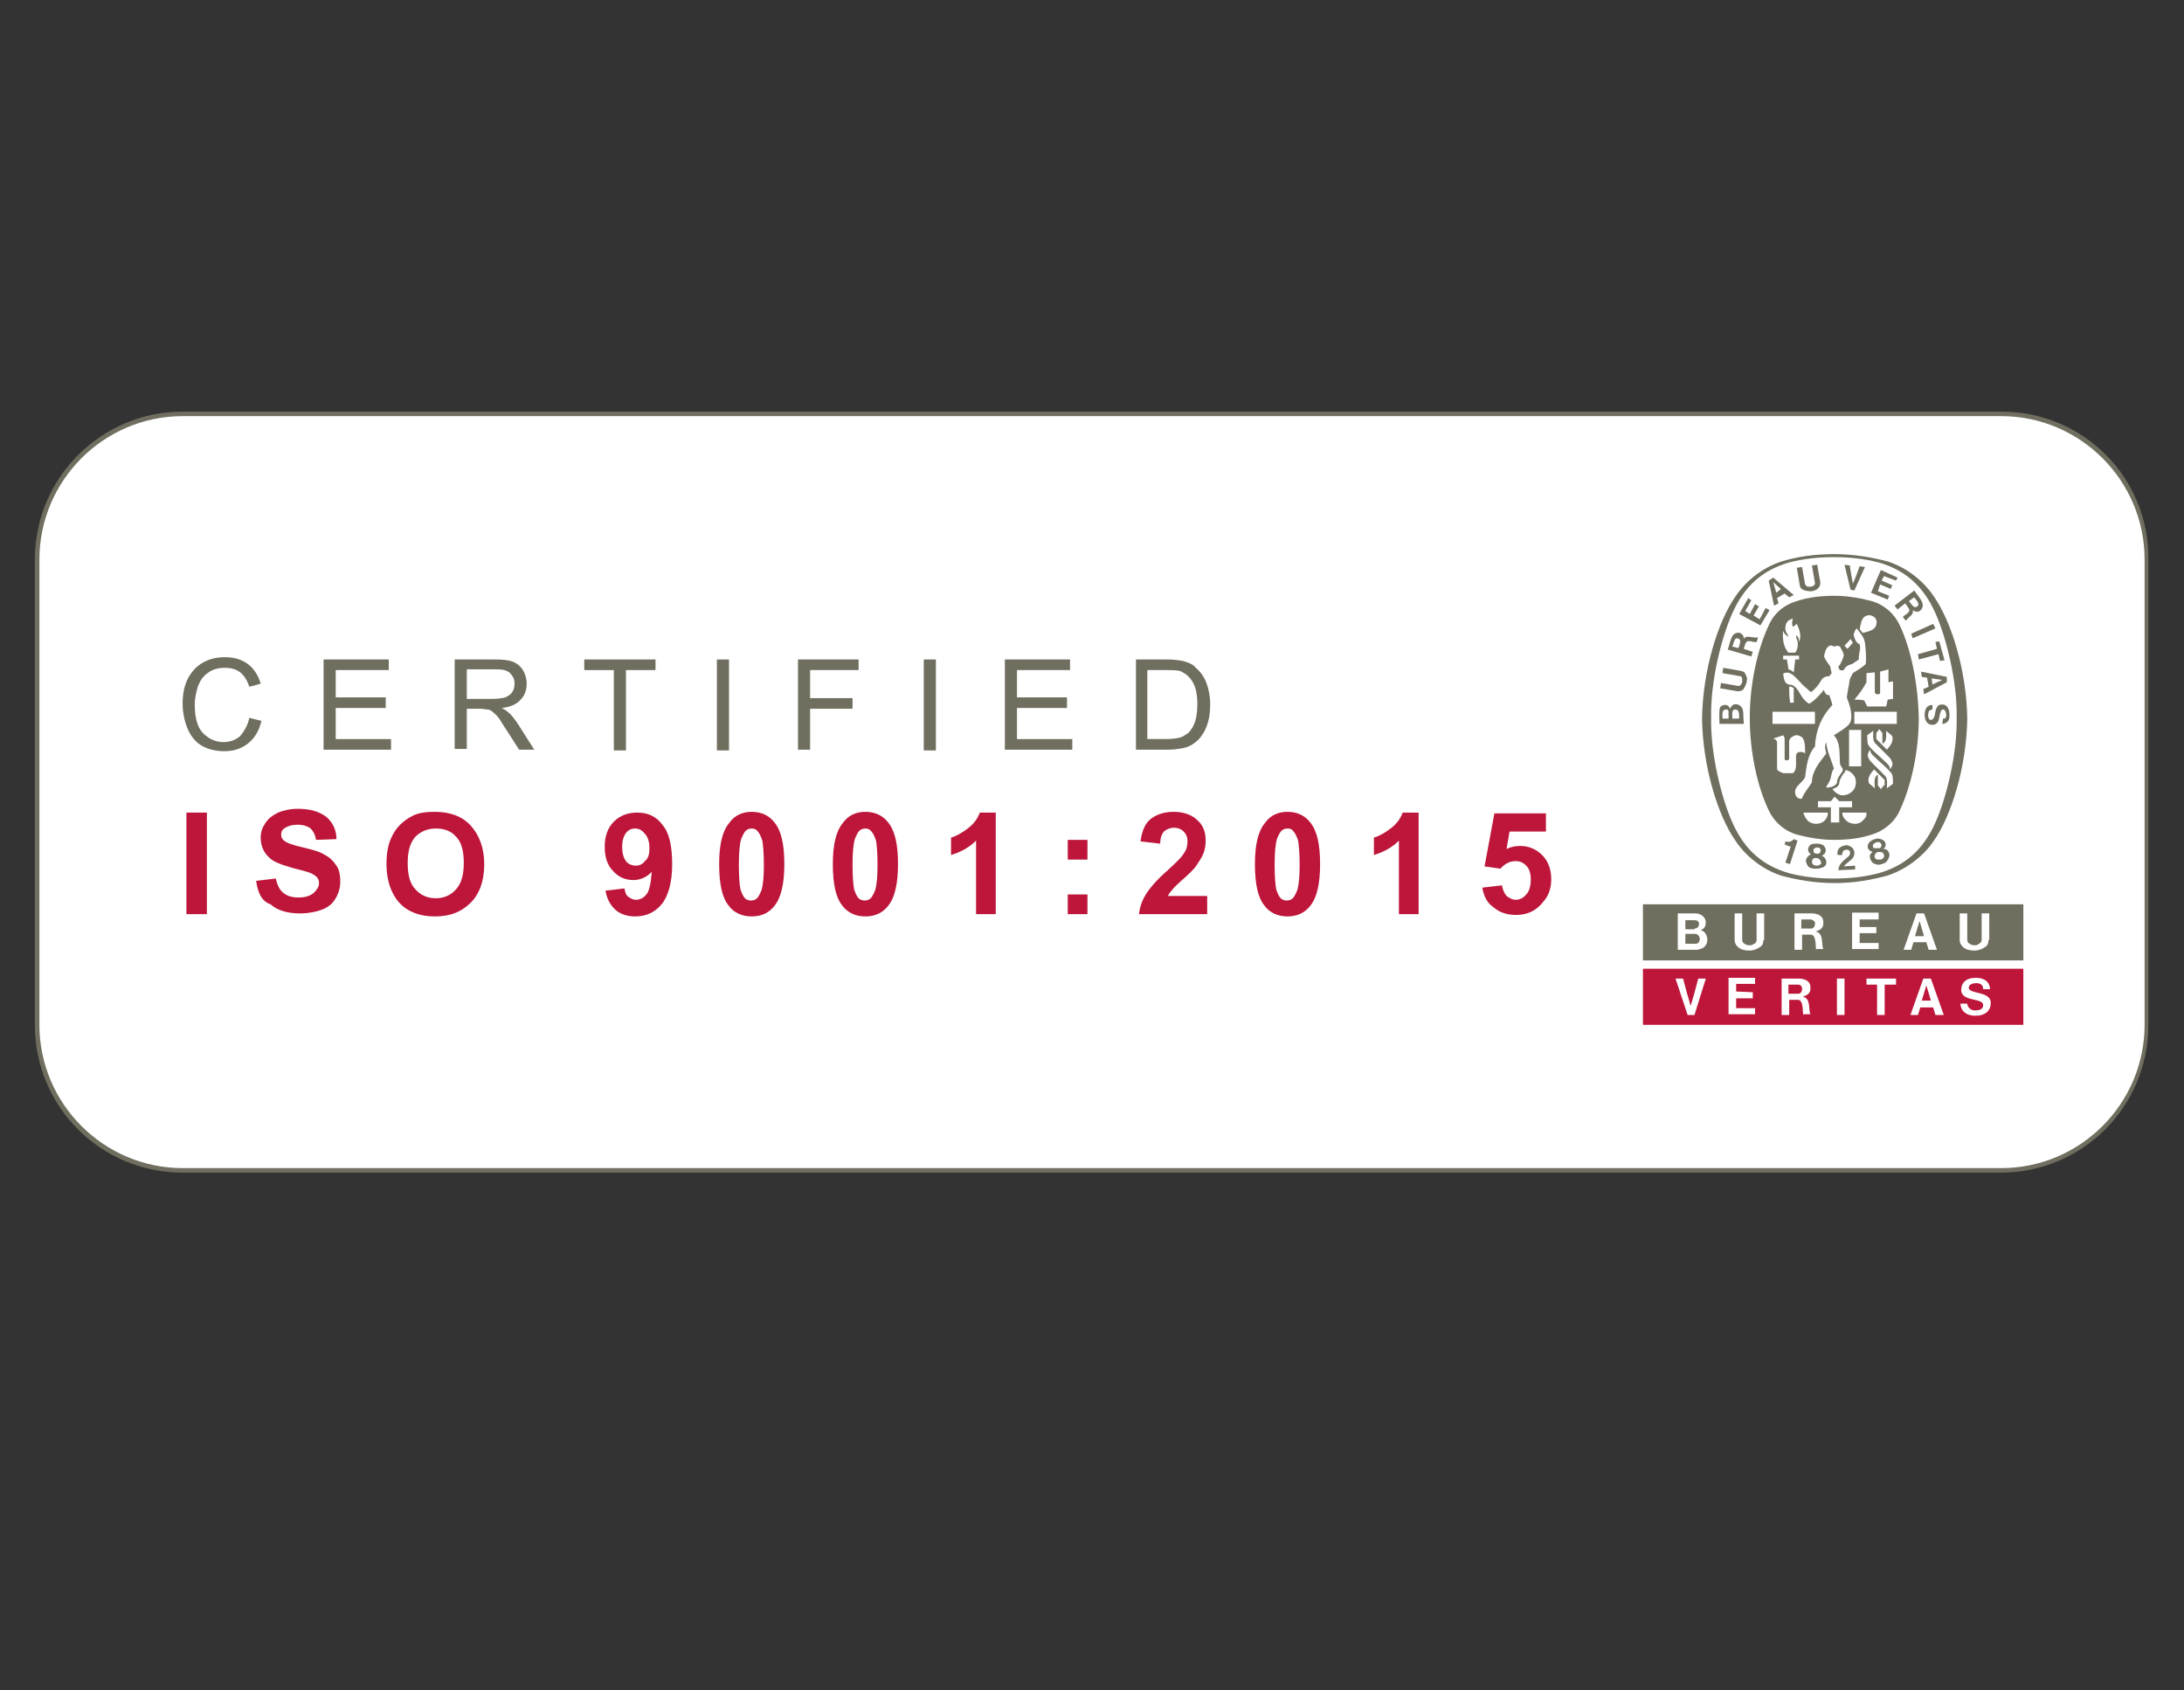 <?xml version="1.0" encoding="UTF-8"?>
<svg xmlns="http://www.w3.org/2000/svg" xmlns:xlink="http://www.w3.org/1999/xlink" id="Capa_1" x="0px" y="0px" viewBox="0 0 288.2 223" style="enable-background:new 0 0 288.2 223;" xml:space="preserve">
  <rect x="0" y="0" width="288.2" height="223" fill="#333333" stroke="none"/>
  <style type="text/css">	.st0{fill:#FFFFFF;}	.st1{fill:#6F6E5F;}	.st2{fill:#BD163A;}</style>
  <g>	<g>		<path class="st0" d="M24.1,154.4c-10.6,0-19.2-8.6-19.2-19.2V73.8c0-10.6,8.6-19.2,19.2-19.2h239.9c10.6,0,19.2,8.6,19.2,19.2   v61.4c0,10.6-8.6,19.2-19.2,19.2H24.1z"></path>		<path class="st1" d="M264.1,54.9c10.4,0,18.9,8.5,18.9,18.9v61.4c0,10.4-8.5,18.9-18.9,18.9H24.1c-10.4,0-18.9-8.5-18.9-18.9V73.8   c0-10.4,8.5-18.9,18.9-18.9H264.1 M264.1,54.3H24.1C13.4,54.3,4.6,63,4.6,73.8v61.4c0,10.8,8.7,19.5,19.5,19.5h239.9   c10.8,0,19.5-8.7,19.5-19.5V73.8C283.6,63,274.9,54.3,264.1,54.3L264.1,54.3z"></path>	</g>	<path class="st1" d="M235,74C235.1,73.9,234.9,74,235,74"></path>	<path class="st1" d="M235,74C235,74,235,74,235,74"></path>	<path class="st1" d="M242.1,116.5L242.1,116.5c-2.5,0-4.9-0.4-7.1-1l0,0c-2.4-0.8-4.6-2.5-6-4.6l0,0c-2.3-3.3-4.3-9.7-4.4-16.1v0  c0.1-6.4,2.1-12.8,4.4-16.1l0,0c1.4-2.1,3.6-3.8,6-4.6l0,0c2.2-0.7,4.6-1,7.1-1l0,0c2.4,0,4.9,0.4,7.1,1l0,0c2.4,0.8,4.6,2.5,6,4.6  l0,0c2.3,3.3,4.3,9.7,4.4,16.1v0c-0.1,6.4-2.1,12.8-4.4,16.1l0,0c-1.4,2.1-3.7,3.8-6.1,4.6l0,0  C246.9,116.1,244.6,116.5,242.1,116.5L242.1,116.5L242.1,116.5z M258.2,94.7L258.2,94.7c0.1-4.8-1.4-10.7-2.8-13.8  c-1.6-3.6-4-5.7-7.5-6.7c-1.9-0.5-3.9-0.7-5.9-0.7l0,0c-2,0-4,0.2-5.9,0.7c-3.5,1-5.9,3.1-7.5,6.7c-1.4,3.1-2.9,8.9-2.8,13.8l0,0  c-0.1,4.8,1.4,10.7,2.8,13.8c1.6,3.6,4,5.7,7.5,6.7c1.9,0.5,3.9,0.7,5.9,0.7l0,0c2,0,4-0.2,5.9-0.7c3.5-1,5.9-3.1,7.5-6.7  C256.8,105.4,258.3,99.5,258.2,94.7L258.2,94.7z"></path>	<path class="st1" d="M244.5,84.8c-0.2-0.4,0,0-0.3-0.5"></path>	<path class="st1" d="M242.6,114.8c0-0.9,0.8-1.3,1.4-1.9c0.1-0.1,0.2-0.4,0.1-0.6c-0.1-0.1-0.2-0.2-0.3-0.2c-0.2,0-0.3,0-0.5,0.1  c-0.2,0.2-0.2,0.4-0.2,0.6l-0.6,0c-0.1-0.3,0-0.7,0.2-0.9c0.3-0.3,0.7-0.4,1.1-0.4c0.3,0.1,0.7,0.3,0.8,0.6  c0.2,0.4,0.1,0.9-0.2,1.2c-0.4,0.4-0.8,0.6-1.1,1l1.5-0.1c0,0.2,0,0.4,0,0.5L242.6,114.8L242.6,114.8z"></path>	<path class="st1" d="M237.2,110.9L237.2,110.9l-1,3.1l-0.6-0.2l0.7-2.1l0,0c-0.3-0.1-0.6-0.2-0.8-0.3l0.1-0.4  c0.3,0.1,0.6,0.1,0.9-0.1c0.1-0.1,0.1-0.1,0.2-0.2L237.2,110.9L237.2,110.9z"></path>	<path class="st1" d="M249.3,112.6c-0.1-0.3-0.2-0.5-0.6-0.6l-0.2,0c0.2-0.1,0.4-0.4,0.3-0.7c0-0.3-0.3-0.5-0.6-0.6  c-0.3-0.1-0.5-0.1-0.8,0c-0.3,0.1-0.5,0.2-0.7,0.4c-0.2,0.2-0.3,0.5-0.2,0.8c0.1,0.3,0.4,0.4,0.6,0.5l-0.1,0.1  c-0.3,0.2-0.3,0.5-0.2,0.8c0.1,0.3,0.3,0.6,0.7,0.7c0.2,0.1,0.5,0.1,0.8,0c0.3-0.1,0.6-0.2,0.7-0.4  C249.2,113.3,249.4,113,249.3,112.6L249.3,112.6z M247.2,111.8c-0.1-0.1-0.1-0.4,0.1-0.5c0.1-0.1,0.2-0.1,0.3-0.2  c0.1,0,0.3,0,0.4,0c0.2,0.1,0.3,0.3,0.3,0.4c0,0.1-0.1,0.2-0.1,0.3c-0.1,0.1-0.2,0.1-0.3,0.1c-0.1,0-0.2,0-0.3,0  C247.3,111.9,247.2,111.9,247.2,111.8L247.2,111.8z M248.5,113.2c-0.1,0.1-0.2,0.2-0.4,0.2c-0.2,0-0.3,0-0.4,0  c-0.2-0.1-0.3-0.2-0.3-0.3c-0.1-0.2,0-0.4,0.2-0.6c0.1-0.1,0.2-0.1,0.3-0.1l0,0c0.1,0,0.2,0,0.3,0c0.2,0,0.4,0.2,0.4,0.4  C248.7,112.9,248.6,113.1,248.5,113.2L248.5,113.2z"></path>	<path class="st1" d="M241,113.8c0-0.3-0.1-0.6-0.4-0.8l-0.2-0.1c0.2-0.1,0.5-0.3,0.5-0.6c0.1-0.3-0.1-0.6-0.3-0.8  c-0.2-0.1-0.5-0.2-0.8-0.2c-0.3,0-0.6,0-0.8,0.1c-0.3,0.2-0.4,0.4-0.4,0.7c0,0.3,0.2,0.5,0.4,0.6l-0.2,0.1  c-0.3,0.2-0.4,0.4-0.5,0.7c0,0.3,0.2,0.7,0.4,0.9c0.2,0.1,0.5,0.2,0.8,0.2c0.3,0,0.6,0,0.8-0.1C240.8,114.4,241,114.1,241,113.8  L241,113.8z M239.3,112.3c0-0.1,0-0.4,0.2-0.4c0.1-0.1,0.2-0.1,0.3-0.1c0.1,0,0.3,0,0.3,0.1c0.2,0.1,0.2,0.3,0.1,0.5  c0,0.1-0.1,0.2-0.2,0.2c-0.1,0-0.2,0.1-0.3,0c-0.1,0-0.2,0-0.3-0.1C239.4,112.5,239.3,112.4,239.3,112.3L239.3,112.3z M240.1,114.1  c-0.1,0.1-0.3,0.1-0.4,0.1c-0.2,0-0.3-0.1-0.4-0.1c-0.1-0.1-0.2-0.3-0.2-0.4c0-0.2,0.1-0.4,0.3-0.5c0.1,0,0.2,0,0.3,0l0,0  c0.1,0,0.2,0,0.3,0.1c0.2,0.1,0.3,0.3,0.3,0.5C240.4,113.9,240.3,114,240.1,114.1L240.1,114.1z"></path>	<polygon class="st1" points="255.4,82.9 252.4,84.2 252.2,83.6 255.1,82.3 255.4,82.9  "></polygon>	<path class="st1" d="M244.2,77.8l-0.8-3.3l0.7,0.1c0.1,0.8,0.3,1.8,0.4,2.4c0.3-0.6,0.6-1.5,0.9-2.3l0.7,0.1l-1.4,3.1L244.2,77.8  L244.2,77.8z"></path>	<polygon class="st1" points="231.6,79.7 230.9,81 230.3,80.6 231.1,79.2 230.7,78.9 229.5,81 232.3,82.5 233.5,80.5 233,80.2   232.2,81.7 231.4,81.2 232.1,80 231.6,79.7  "></polygon>	<path class="st1" d="M229.9,93.4c-0.2-0.3-0.5-0.5-0.9-0.5c-0.3,0-0.6,0.3-0.7,0.6c-0.1-0.2-0.2-0.4-0.5-0.5c-0.3,0-0.6,0-0.8,0.3  c-0.2,0.3-0.1,1.5-0.1,2.2l3.2,0l0-0.2C230,94,230.1,93.9,229.9,93.4L229.9,93.4z M228.1,94.8h-0.8c0-0.7-0.1-1.1,0.4-1.2  c0.3,0,0.3,0,0.4,0.2C228.1,94,228.1,94.2,228.1,94.8L228.1,94.8z M229.5,94.8l-0.9,0h0c0-0.7-0.1-1.1,0.3-1.2c0.1,0,0.3,0,0.4,0.1  C229.5,93.9,229.5,94.2,229.5,94.8L229.5,94.8z"></path>	<polygon class="st1" points="255.4,84.7 255.9,84.6 256.6,87.1 256,87.2 255.8,86.3 253.2,87 253.1,86.3 255.6,85.6 255.4,84.7    "></polygon>	<path class="st1" d="M239.1,78c0.4-0.1,0.7-0.2,0.9-0.5c0.2-0.2,0.2-0.4,0.2-0.7l-0.4-2.3l-0.7,0.1l0.4,2.3c0,0.2-0.1,0.4-0.3,0.4  c-0.1,0.1-0.2,0.1-0.3,0.1c-0.1,0-0.2,0-0.3,0c-0.2,0-0.3-0.2-0.4-0.3l-0.4-2.3l-0.7,0.1l0.4,2.3c0,0.2,0.1,0.4,0.4,0.6  C238.4,78,238.8,78,239.1,78L239.1,78z"></path>	<path class="st1" d="M256.9,89.3l-3.4-0.7l0.1,0.7l0.7,0.1l0.2,1.2l-0.7,0.3l0.1,0.7l3-1.6L256.9,89.3L256.9,89.3z M255,90.3  l-0.1-0.8l1.4,0.2h0l0,0h0h0L255,90.3L255,90.3z"></path>	<path class="st1" d="M256.4,94.8L256.4,94.8l0.1,0l0.1,0c0.2-0.1,0.3-0.4,0.2-0.6c0-0.2-0.1-0.5-0.3-0.6c-0.1,0-0.3,0-0.3,0.1  c-0.4,0.5-0.1,1.7-1,1.9c-0.4,0.1-0.8-0.1-1-0.4c-0.3-0.5-0.3-1.3,0-1.8c0.2-0.3,0.5-0.4,0.8-0.4l0,0.6c-0.2,0-0.4,0.1-0.5,0.3  c-0.1,0.3-0.1,0.8,0.1,1c0.1,0.1,0.3,0.1,0.4,0c0.4-0.3,0.3-0.9,0.5-1.4c0.1-0.2,0.2-0.4,0.4-0.5c0.3-0.1,0.8-0.1,1,0.2  c0.4,0.4,0.4,1.2,0.3,1.7c-0.1,0.3-0.5,0.6-0.9,0.6L256.4,94.8L256.4,94.8L256.4,94.8z"></path>	<path class="st1" d="M230.5,89.9c0.1-0.4,0-0.7-0.2-1c-0.1-0.3-0.3-0.3-0.6-0.4l-2.3-0.4l-0.1,0.7l2.3,0.4c0.2,0,0.3,0.2,0.3,0.4  c0,0.1,0,0.2,0,0.3c0,0.1,0,0.2-0.1,0.3c-0.1,0.2-0.2,0.3-0.4,0.3l-2.3-0.4l-0.1,0.7l2.3,0.4c0.2,0,0.4,0,0.7-0.2  C230.3,90.6,230.4,90.3,230.5,89.9L230.5,89.9z"></path>	<path class="st1" d="M234,76.2l-0.6,0.4l0.7,3.3l0.6-0.3l-0.2-0.7l1-0.6l0.6,0.5l0.6-0.3L234,76.2L234,76.2z M234.4,78.2l-0.4-1.4  l0,0l0,0l0,0l0,0l1,0.9L234.4,78.2L234.4,78.2z"></path>	<polygon class="st1" points="249.7,77.2 248.3,76.6 248.6,76 250.2,76.6 250.4,76.2 248.2,75.2 246.9,78.2 249.1,79.1 249.3,78.6   247.8,78 248.1,77.1 249.5,77.7 249.7,77.2  "></polygon>	<path class="st1" d="M230.1,84.3c0-0.2,0-0.4-0.2-0.6c-0.2-0.2-0.5-0.3-0.7-0.2c-0.7,0.1-0.8,0.9-1.2,2.2l3.1,0.9l0.2-0.6l-1.2-0.4  l0,0c0.1-0.3,0.2-0.7,0.3-0.8c0.2-0.5,1,0,1.4-0.1l0.2-0.6C231.2,84.2,230.4,83.7,230.1,84.3L230.1,84.3z M229.4,85.5l-0.8-0.2  c0.2-0.6,0.3-1.1,0.6-1.1c0.2,0,0.3,0.1,0.4,0.2C229.7,84.6,229.6,85,229.4,85.5L229.4,85.5z"></path>	<path class="st1" d="M252.6,77.9l-2.6,2l0.4,0.5l1-0.8l0,0c0.2,0.2,0.4,0.6,0.5,0.7c0.3,0.5-0.6,0.8-0.8,1.1l0.4,0.5  c0.3-0.5,1.1-0.8,0.9-1.4c0.2,0.1,0.3,0.2,0.6,0.2c0.3,0,0.5-0.2,0.6-0.4C254,79.6,253.4,79,252.6,77.9L252.6,77.9z M253.1,79.9  c-0.1,0.1-0.2,0.2-0.4,0.2c-0.2,0-0.5-0.4-0.8-0.8l0.7-0.5C252.9,79.2,253.3,79.6,253.1,79.9L253.1,79.9z"></path>	<g>		<g>			<path class="st1" d="M250.7,82.5c-0.7-1.5-2-2.7-3.7-3.2c-1.5-0.4-3.2-0.7-4.9-0.7H242c-1.7,0-3.4,0.2-4.9,0.7    c-1.7,0.5-3,1.6-3.7,3.2c-1.5,3.2-2.5,7.7-2.5,12.2c0,4.5,1,9.1,2.5,12.2c0.7,1.5,2,2.7,3.7,3.2c1.5,0.4,3.2,0.7,4.9,0.7h0.1    c1.7,0,3.4-0.2,4.9-0.7c1.6-0.5,3-1.6,3.7-3.2c1.5-3.2,2.5-7.7,2.5-12.2C253.1,90.2,252.2,85.7,250.7,82.5z M247.8,91.6    c0,0,0.3,0,0.3-0.2v-2.8c0.4-0.1,0.8-0.2,1.1-0.3V90c0.2,0,0.3-0.1,0.6-0.1v2.3l-0.7,0.1l-0.2,0.9h-2.5l-0.4-0.8    c-0.6-0.1-0.6-0.1-1.3-0.1c0.6-0.7,1.2-1.5,1.6-2.3v-1.2l1.1-0.1v2.7C247.5,91.5,247.6,91.6,247.8,91.6L247.8,91.6z M246.4,81.2    c0.3-0.1,0.7,0,0.9,0.2c0.3,0.2,0.4,0.6,0.3,1c-0.2,0.8-1.1,0.9-1.8,1.1l-0.4-0.5C245.6,82.2,245.6,81.4,246.4,81.2z M244.2,84.3    l0.3,0.5l-0.7,0.8c-0.2-0.2-0.2-0.2-0.4-0.4C243.7,84.8,243.8,84.8,244.2,84.3z M235.3,83.2L235.3,83.2c0.1,0.4,0.4,0.6,0.7,0.8    c0-0.2-0.2-0.4-0.3-0.6c-0.2-0.4-0.1-1,0.1-1.3c0.2-0.3,0.5-0.4,0.8-0.5c-0.1,0.3-0.2,0.7,0,1.1c0.2-0.1,0.2-0.2,0.4-0.3    c0.1-0.1,0.1-0.1,0.1-0.1c0.3,0.6,0.6,1.4,0.4,2.1l-0.1,0.3c0-0.5-0.1-0.7-0.4-0.9c0,0.3,0.1,0.5,0.2,0.8c0.1,0.6,0,1.1-0.3,1.5    h-0.9C235.3,85.3,235.2,84.2,235.3,83.2z M237.4,86.5V87h-0.5l-0.2,1.7c-0.2-0.2-0.4-0.3-0.7-0.4c-0.1-0.7-0.1-0.8-0.2-1.3h-0.5    v-0.5C236.2,86.5,236.6,86.5,237.4,86.5z M233.9,93.9l5.6,0v1.6l-5.6,0V93.9z M236.1,90.6c0.2-0.1,0.5,0.1,0.6,0.2    c0,0.9,0,0.9,0,1.9h-0.5l0-0.2C236.1,91.8,236.1,91.3,236.1,90.6z M235.7,102c-0.1,0-0.3,0-0.4,0c-0.2-0.1-0.6-0.2-0.8-0.5l0-0.1    l0-0.1l0-0.1l0-0.2l0-3c0-0.4-0.2-0.4-0.5-0.6l0.1,0l1.2-0.4c0.2,0.2,0.2,0.4,0.2,0.7v2.4c0,0.2,0.1,0.2,0.3,0.2    c0.2,0,0.3-0.1,0.3-0.2c0-1.1,0-1.4,0-2.3c0-0.3,0.3-0.6,0.6-0.7c0.3-0.2,0.7-0.1,1,0.1c0.5,0.3,0.5,1.3,0.5,2.2    c-0.2-0.1-0.2-0.2-0.5-0.2c-0.2,0-0.4,0-0.5,0.1c-0.2,0.2-0.2,0.3-0.2,0.6c0,1,0.1,1.7-0.4,2.1C236.3,102,236,102,235.7,102z     M237.3,105.3c-0.3-0.2-0.3-0.3-0.4-0.6c-0.2-1,1-1.4,1.3-2.2c0.2-1.4,0.3-2.9,1.3-4c0.1-2.1,0.8-3.9,2.3-5.5    c-0.1-0.5-0.3-0.9-0.4-1.3c-0.2,0-0.3,0-0.5-0.2c-0.1-0.2-0.2-0.3-0.2-0.5c-0.5,0.6-1.2,1.4-1.9,1.8c-0.1,0.1-0.3-0.1-0.5-0.3    c-0.9-0.7-1-2.2-2.3-2.2c-0.6-0.2-0.6-0.9-0.7-1.4c0.2-0.2,0.6-0.2,0.9-0.1c0.8,0.4,1.4,1.4,2.2,2c0.2,0.2,0.4,0.4,0.6,0.5    c0.5-0.4,0.9-0.8,1.3-1.5c0.2-0.4,0.6-0.6,1.1-0.6l0.3-0.4l-0.2-0.9c-0.3-0.4-0.6-0.8-0.8-1.3c0.1-0.5,0.2-1.1,0.7-1.4    c0.4-0.2,0.6,0.3,0.9,0c0.2,0,0.4,0,0.5,0.1c0.2,0.4,0.5,0.8,0.5,1.2c-0.1,0.4-0.3,0.8-0.5,1.2c0,0.1-0.2,0.1-0.2,0.2    c0,0.2,0.1,0.4,0.2,0.5c0.2,0,0.3,0.1,0.5,0c0.2-0.5,0.7-0.7,1.1-0.8l0.9-0.6c-0.1-0.7,0.3-1.3,0.1-2c-0.5-0.2-0.7-0.8-0.8-1.3    c0.1-0.3,0.2-0.6,0.4-0.8l0,0c0.5,0.6,1,1.2,1.1,1.9c0.1,0.9,0.2,1.9,0.1,2.8c-0.5,0.5-1.1,0.8-1.7,1.2l-0.4,0.8    c-0.1,0.8-0.3,1.6-0.4,2.4c0.4,1,0.8,2.3,0.5,3.2c-0.2,0.5-0.7,0.8-1.1,1.1L242,97c0.9,1,0.7,2.2,0.8,3.7c0,0.4,0.6,0.7,0.3,1.1    c-0.3,0.5-0.7,0.8-0.7,1.5c-0.3,0.5-1,0.6-1.3,0.6c-0.1,0-0.1,0-0.1-0.1c0.1-0.3,0.3-0.4,0.4-0.7c0.3-0.5,0.2-1.2,0.6-1.7    c-0.3-1.1-0.9-2.2-1-3.4l0-0.1c-0.3,0.6-0.1,1.1,0,1.5c-0.9,1.2-1.9,2.3-1.9,3.8c-0.4,0.7-1,1.3-1.3,2.1    C237.6,105.5,237.5,105.3,237.3,105.3z M243.5,101.6c0.5,0,1.1,0.5,1.3,1c0.2,0.5,0.1,1.2-0.2,1.6c-0.4,0.5-1,0.8-1.7,0.7    c-0.4-0.1-0.8-0.4-1.1-0.8c0.3-0.1,0.8-0.3,0.9-0.7c0-0.5,0.3-0.9,0.6-1.4C243.5,101.9,243.5,101.8,243.5,101.6z M244,101.1    l0-4.8c0.7,0,0.9,0,1.6,0v4.8H244z M240.6,108.4c-0.4,0.3-1.2,0.4-1.7,0.1c-0.3-0.1-0.5-0.4-0.7-0.7c-0.1-0.3-0.2-0.3-0.2-0.6    c1.2,0,1.9,0,3.2,0C241.2,107.7,241,108.1,240.6,108.4z M242.7,108.5h-1.1v-2h-1.7v-0.8h1.7l0.5-0.6c0.3,0.3,0.3,0.3,0.6,0.6h1.7    v0.8h-1.7V108.5z M246.2,107.8c-0.2,0.3-0.4,0.5-0.7,0.7c-0.5,0.3-1.2,0.2-1.7-0.1c-0.4-0.3-0.7-0.7-0.7-1.2c1.2,0,2,0,3.2,0    C246.3,107.5,246.3,107.6,246.2,107.8z M247.4,98c0.7,0.7,1.4,1.4,2,2c0.2,0.3,0.4,0.6,0.3,1c-0.1,0.2-0.2,0.4-0.3,0.5    c0-0.3-0.1-0.5-0.3-0.7c-0.9-0.9-2.4-2.1-2.6-2.6c-0.1-0.3-0.1-0.8-0.1-1.2c0.3-0.2,0.5-0.4,0.8-0.6    C247.2,97,247.1,97.6,247.4,98z M248.9,96.4c0.3,0.3,0.5,0.4,0.8,0.7c0.2,0.8-0.3,1.3-0.7,1.8l-1.4-1.4v-0.8    c0.2-0.2,0.2-0.3,0.4-0.5l0.4,0.5v1.4C249,97.9,248.9,97.1,248.9,96.4z M248.6,103.6c-0.2,0.2-0.2,0.3-0.4,0.5l-0.4-0.5v-1.4    c-0.6,0.3-0.4,1.1-0.4,1.8c-0.3-0.3-0.5-0.4-0.8-0.7c-0.2-0.8,0.3-1.3,0.7-1.8l1.4,1.4V103.6z M249.8,103.4    c-0.3,0.2-0.5,0.4-0.8,0.6c0-0.6,0.1-1.2-0.2-1.6c-0.7-0.7-1.4-1.4-2-2c-0.2-0.3-0.4-0.6-0.3-1c0.1-0.2,0.2-0.4,0.3-0.5    c0,0.3,0.1,0.5,0.3,0.7c0.9,0.9,2.4,2.1,2.6,2.6C249.8,102.6,249.8,103,249.8,103.4z M250.3,95.5l-5.6,0v-1.6l5.6,0V95.5z"></path>		</g>	</g>	<g>		<g>			<path class="st1" d="M253.3,121.5L253.3,121.5L253.3,121.5l-0.6,2h1.2L253.3,121.5L253.3,121.5z M223.7,123.2c-0.5,0-0.9,0-1.3,0    v0l0,1.3c1,0,1,0,1.4,0c0.3,0,0.5-0.3,0.5-0.6C224.3,123.6,224.1,123.2,223.7,123.2z M239,121.3c-0.3,0-0.8,0-1.3,0v1.2    c0.9,0,1.1,0,1.3,0c0.3,0,0.5-0.3,0.5-0.6C239.6,121.6,239.3,121.4,239,121.3z M223.6,122.5c0.3,0,0.6-0.2,0.6-0.6    c0-0.4-0.3-0.5-0.6-0.5h-1.2l0,1.2H223.6z M216.8,119.3v7.4H267v-7.4H216.8z M223.7,125.3h-2.3v-4.8c1,0,1.5,0,2.3,0    c0.7,0,1.3,0.4,1.4,1.1c0,0.5-0.1,0.9-0.7,1.1c0.5,0.1,0.9,0.6,0.9,1.3C225.3,124.6,224.9,125.3,223.7,125.3z M232.7,124    c0,0.4-0.1,0.7-0.4,0.9c-0.4,0.3-0.9,0.5-1.5,0.5h0c-0.5,0-1.1-0.1-1.5-0.5c-0.3-0.3-0.4-0.6-0.4-0.9v-3.5h1l0,3.5    c0,0.3,0.2,0.5,0.5,0.6c0.1,0.1,0.3,0.1,0.5,0.1c0.2,0,0.3,0,0.4-0.1c0.3-0.1,0.5-0.3,0.5-0.6v-3.5h1V124z M239.7,125.3    c-0.2,0,0.1-1.9-0.7-2c-0.5,0-0.8,0-1.2,0l0,2h-1v-4.8c0.9,0,1.4,0,2.3,0c0.7,0,1.5,0.3,1.5,1.1c0.1,0.9-0.5,1.1-1,1.3    c1.1,0.2,0.7,1.6,1,2.3H239.7z M247.9,121.3l-2.5,0v1l2.2,0l0,0.8h-2.2l0,1.3h2.5v0.8h-3.5v-4.8h3.5V121.3z M254.5,125.3l-0.3-1    h-1.7l-0.3,1h-1l1.7-4.8h1l1.7,4.8H254.5z M262.4,124c0,0.4-0.1,0.7-0.4,0.9c-0.4,0.3-0.9,0.5-1.5,0.5h0c-0.5,0-1.1-0.1-1.5-0.5    c-0.3-0.3-0.4-0.6-0.4-0.9v-3.5h1v3.5c0,0.3,0.2,0.5,0.5,0.6c0.1,0.1,0.3,0.1,0.5,0.1c0.2,0,0.3,0,0.4-0.1    c0.2-0.1,0.5-0.3,0.5-0.6l0-3.5h1V124z"></path>		</g>	</g>	<g>		<g>			<path class="st2" d="M237.3,129.9c-0.3,0-0.8,0-1.3,0v1.2c0.9,0,1.1,0,1.3,0c0.3,0,0.5-0.3,0.5-0.6    C237.8,130.1,237.6,129.9,237.3,129.9z M254.2,130L254.2,130L254.2,130L254.2,130l-0.6,2h1.2L254.2,130L254.2,130z M216.8,127.8    v7.4H267v-7.4H216.8z M223.6,133.9h-0.9l-1.6-4.8l1,0c0.3,1.2,0.7,2.6,1,3.6c0.3-1,0.7-2.4,1-3.6l1,0L223.6,133.9z M231.3,130.9    v0.8h-2.2v1.3h2.5l0,0.8h-3.5v-4.8h3.5l0,0.8l-2.5,0v1L231.3,130.9z M238,133.9c-0.2,0,0.1-1.9-0.7-2c-0.5,0-0.7,0-1.2,0l0,2h-1    v-4.8c0.9,0,1.4,0,2.3,0c0.7,0,1.5,0.3,1.5,1.1c0.1,0.9-0.5,1.1-1,1.3c1.1,0.2,0.7,1.6,1,2.3H238z M243.4,133.9h-1v-4.8h1V133.9z     M250.1,129.9h-1.4v4h-1l0-4h-1.4v-0.8h3.9V129.9z M255.4,133.9l-0.3-1h-1.7l-0.3,1h-1l1.7-4.8h1l1.7,4.8H255.4z M260.7,134    c-1.5,0-2-0.9-2-1.6l0.9,0c0,0.4,0.4,0.9,1,0.9c0.5,0,1.1-0.1,1.1-0.7c0-1-2.9-0.4-2.9-2c0-0.9,0.6-1.6,1.9-1.6    c1.8,0,1.9,1.2,1.9,1.5l-0.9,0c0-0.4-0.2-0.8-0.9-0.8c-0.7,0-1,0.3-1,0.6c0,0.9,2.9,0.4,2.9,2C262.7,133.4,261.9,134,260.7,134z"></path>		</g>	</g>	<path class="st1" d="M32.9,94.7l1.6,0.4c-0.3,1.3-0.9,2.3-1.8,3c-0.9,0.7-1.9,1-3.1,1c-1.3,0-2.3-0.3-3.1-0.8  c-0.8-0.5-1.4-1.3-1.8-2.3c-0.4-1-0.6-2.1-0.6-3.2c0-1.2,0.2-2.3,0.7-3.3c0.5-0.9,1.1-1.6,2-2.1c0.9-0.5,1.8-0.7,2.9-0.7  c1.2,0,2.2,0.3,3,0.9c0.8,0.6,1.4,1.5,1.7,2.6l-1.5,0.4c-0.3-0.9-0.7-1.5-1.2-1.9c-0.5-0.4-1.2-0.6-2-0.6c-0.9,0-1.7,0.2-2.3,0.7  c-0.6,0.4-1,1-1.3,1.8c-0.2,0.7-0.4,1.5-0.4,2.3c0,1,0.1,1.9,0.4,2.7c0.3,0.8,0.8,1.3,1.4,1.7c0.6,0.4,1.3,0.6,2,0.6  c0.9,0,1.6-0.3,2.2-0.8C32.2,96.5,32.7,95.7,32.9,94.7z"></path>	<path class="st1" d="M42.7,98.9V87h8.6v1.4h-7V92h6.6v1.4h-6.6v4.1h7.3v1.4H42.7z"></path>	<path class="st1" d="M60,98.9V87h5.3c1.1,0,1.9,0.1,2.4,0.3c0.5,0.2,1,0.6,1.3,1.1c0.3,0.5,0.5,1.1,0.5,1.8c0,0.9-0.3,1.6-0.8,2.1  c-0.5,0.6-1.4,1-2.5,1.1c0.4,0.2,0.7,0.4,0.9,0.6c0.5,0.4,0.9,1,1.3,1.6l2.1,3.3h-2l-1.6-2.5c-0.5-0.7-0.8-1.3-1.1-1.7  c-0.3-0.4-0.6-0.6-0.8-0.8s-0.5-0.3-0.7-0.3c-0.2,0-0.5-0.1-0.9-0.1h-1.8v5.3H60z M61.6,92.2H65c0.7,0,1.3-0.1,1.7-0.2  c0.4-0.2,0.7-0.4,0.9-0.7c0.2-0.3,0.3-0.7,0.3-1.1c0-0.6-0.2-1-0.6-1.4c-0.4-0.4-1-0.5-1.9-0.5h-3.8V92.2z"></path>	<path class="st1" d="M81,98.9V88.4h-3.9V87h9.4v1.4h-3.9v10.6H81z"></path>	<path class="st1" d="M94.6,98.9V87h1.6v12H94.6z"></path>	<path class="st1" d="M105.3,98.9V87h8v1.4h-6.4v3.7h5.6v1.4h-5.6v5.4H105.3z"></path>	<path class="st1" d="M121.9,98.9V87h1.6v12H121.9z"></path>	<path class="st1" d="M132.6,98.9V87h8.6v1.4h-7V92h6.6v1.4h-6.6v4.1h7.3v1.4H132.6z"></path>	<path class="st1" d="M149.9,98.9V87h4.1c0.9,0,1.6,0.1,2.1,0.2c0.7,0.2,1.3,0.4,1.7,0.9c0.6,0.5,1.1,1.2,1.4,2  c0.3,0.8,0.5,1.8,0.5,2.8c0,0.9-0.1,1.7-0.3,2.4c-0.2,0.7-0.5,1.3-0.8,1.7c-0.3,0.5-0.7,0.8-1.1,1.1c-0.4,0.3-0.9,0.5-1.4,0.6  c-0.6,0.1-1.2,0.2-1.9,0.2H149.9z M151.4,97.5h2.5c0.8,0,1.4-0.1,1.8-0.2c0.4-0.1,0.8-0.4,1.1-0.6c0.4-0.4,0.7-0.9,0.9-1.5  s0.3-1.4,0.3-2.3c0-1.3-0.2-2.2-0.6-2.9c-0.4-0.7-0.9-1.1-1.5-1.4c-0.4-0.2-1.1-0.2-2-0.2h-2.5V97.5z"></path>	<path class="st2" d="M24.6,120.6v-13.4h2.7v13.4H24.6z"></path>	<path class="st2" d="M33.8,116.2l2.6-0.3c0.2,0.9,0.5,1.5,1,1.9c0.5,0.4,1.1,0.6,2,0.6c0.9,0,1.5-0.2,2-0.6  c0.4-0.4,0.7-0.8,0.7-1.3c0-0.3-0.1-0.6-0.3-0.8c-0.2-0.2-0.5-0.4-1-0.6c-0.3-0.1-1-0.3-2.2-0.6c-1.4-0.4-2.5-0.8-3-1.3  c-0.8-0.7-1.2-1.6-1.2-2.7c0-0.7,0.2-1.3,0.6-1.9c0.4-0.6,0.9-1,1.7-1.4c0.7-0.3,1.6-0.5,2.6-0.5c1.7,0,2.9,0.4,3.8,1.1  c0.8,0.7,1.3,1.7,1.3,2.9l-2.7,0.1c-0.1-0.7-0.4-1.2-0.7-1.5c-0.4-0.3-1-0.5-1.7-0.5c-0.8,0-1.4,0.2-1.8,0.5  c-0.3,0.2-0.4,0.5-0.4,0.8c0,0.3,0.1,0.6,0.4,0.8c0.3,0.3,1.2,0.6,2.5,0.9c1.3,0.3,2.3,0.6,2.9,1c0.6,0.3,1.1,0.8,1.5,1.4  c0.4,0.6,0.5,1.3,0.5,2.1c0,0.8-0.2,1.5-0.6,2.2c-0.4,0.7-1,1.2-1.8,1.5c-0.8,0.3-1.8,0.5-2.9,0.5c-1.7,0-3-0.4-3.9-1.2  C34.5,118.9,34,117.7,33.8,116.2z"></path>	<path class="st2" d="M51,114c0-1.4,0.2-2.5,0.6-3.4c0.3-0.7,0.7-1.3,1.2-1.8c0.5-0.5,1.1-0.9,1.7-1.2c0.8-0.4,1.8-0.5,2.9-0.5  c2,0,3.6,0.6,4.7,1.8s1.8,2.9,1.8,5.1c0,2.2-0.6,3.9-1.8,5.1c-1.2,1.2-2.7,1.8-4.7,1.8c-2,0-3.6-0.6-4.7-1.8S51,116.1,51,114z   M53.8,113.9c0,1.5,0.3,2.7,1,3.4c0.7,0.8,1.6,1.2,2.7,1.2c1.1,0,2-0.4,2.7-1.2c0.7-0.8,1-1.9,1-3.5c0-1.5-0.3-2.7-1-3.4  c-0.7-0.8-1.6-1.1-2.7-1.1c-1.1,0-2,0.4-2.7,1.1C54.1,111.2,53.8,112.3,53.8,113.9z"></path>	<path class="st2" d="M79.9,117.5l2.5-0.3c0.1,0.5,0.2,0.9,0.5,1.1c0.3,0.2,0.6,0.4,1,0.4c0.5,0,1-0.2,1.4-0.7  c0.4-0.5,0.6-1.5,0.7-3c-0.6,0.7-1.5,1.1-2.4,1.1c-1.1,0-2-0.4-2.7-1.2c-0.8-0.8-1.1-1.9-1.1-3.2c0-1.4,0.4-2.5,1.2-3.3  c0.8-0.8,1.8-1.2,3.1-1.2c1.4,0,2.5,0.5,3.3,1.6c0.9,1,1.3,2.8,1.3,5.2c0,2.4-0.5,4.2-1.4,5.3c-0.9,1.1-2.1,1.6-3.5,1.6  c-1,0-1.9-0.3-2.5-0.8C80.5,119.4,80.1,118.6,79.9,117.5z M85.7,111.9c0-0.8-0.2-1.5-0.6-1.9c-0.4-0.5-0.8-0.7-1.3-0.7  c-0.5,0-0.9,0.2-1.2,0.6c-0.3,0.4-0.5,1-0.5,1.8c0,0.9,0.2,1.5,0.5,1.9c0.3,0.4,0.8,0.6,1.3,0.6c0.5,0,0.9-0.2,1.2-0.6  C85.6,113.2,85.7,112.6,85.7,111.9z"></path>	<path class="st2" d="M99.2,107.1c1.3,0,2.3,0.5,3,1.4c0.9,1.1,1.3,2.9,1.3,5.5c0,2.5-0.4,4.4-1.3,5.5c-0.7,0.9-1.7,1.4-3,1.4  c-1.3,0-2.4-0.5-3.1-1.5c-0.8-1-1.2-2.8-1.2-5.4c0-2.5,0.4-4.3,1.3-5.4C96.9,107.6,97.9,107.1,99.2,107.1z M99.2,109.3  c-0.3,0-0.6,0.1-0.8,0.3c-0.2,0.2-0.4,0.6-0.6,1.1c-0.2,0.7-0.3,1.8-0.3,3.4s0.1,2.6,0.2,3.2c0.2,0.6,0.4,1,0.6,1.2  c0.2,0.2,0.5,0.3,0.8,0.3c0.3,0,0.6-0.1,0.8-0.3c0.2-0.2,0.4-0.6,0.6-1.1c0.2-0.7,0.3-1.8,0.3-3.3s-0.1-2.6-0.2-3.2  c-0.2-0.6-0.4-1-0.6-1.2C99.8,109.4,99.5,109.3,99.2,109.3z"></path>	<path class="st2" d="M114.2,107.1c1.3,0,2.3,0.5,3,1.4c0.9,1.1,1.3,2.9,1.3,5.5c0,2.5-0.4,4.4-1.3,5.5c-0.7,0.9-1.7,1.4-3,1.4  c-1.3,0-2.4-0.5-3.1-1.5c-0.8-1-1.2-2.8-1.2-5.4c0-2.5,0.4-4.3,1.3-5.4C111.9,107.6,112.9,107.1,114.2,107.1z M114.2,109.3  c-0.3,0-0.6,0.1-0.8,0.3c-0.2,0.2-0.4,0.6-0.6,1.1c-0.2,0.7-0.3,1.8-0.3,3.4s0.1,2.6,0.2,3.2c0.2,0.6,0.4,1,0.6,1.2  c0.2,0.2,0.5,0.3,0.8,0.3c0.3,0,0.6-0.1,0.8-0.3c0.2-0.2,0.4-0.6,0.6-1.1c0.2-0.7,0.3-1.8,0.3-3.3s-0.1-2.6-0.2-3.2  c-0.2-0.6-0.4-1-0.6-1.2C114.8,109.4,114.5,109.3,114.2,109.3z"></path>	<path class="st2" d="M131.4,120.6h-2.6v-9.7c-0.9,0.9-2,1.5-3.3,1.9v-2.3c0.7-0.2,1.4-0.6,2.2-1.2c0.8-0.6,1.3-1.3,1.6-2.1h2.1  V120.6z"></path>	<path class="st2" d="M140.9,113.4v-2.6h2.6v2.6H140.9z M140.9,120.6V118h2.6v2.6H140.9z"></path>	<path class="st2" d="M159.3,118.2v2.4h-9c0.1-0.9,0.4-1.8,0.9-2.6c0.5-0.8,1.4-1.9,2.9-3.2c1.2-1.1,1.9-1.8,2.1-2.2  c0.4-0.5,0.5-1.1,0.5-1.6c0-0.6-0.2-1-0.5-1.3c-0.3-0.3-0.7-0.5-1.3-0.5c-0.5,0-1,0.2-1.3,0.5c-0.3,0.3-0.5,0.9-0.5,1.6l-2.6-0.3  c0.2-1.4,0.6-2.4,1.4-3c0.8-0.6,1.8-0.9,3-0.9c1.3,0,2.4,0.4,3.1,1.1c0.8,0.7,1.1,1.6,1.1,2.7c0,0.6-0.1,1.2-0.3,1.7  c-0.2,0.5-0.6,1.1-1,1.7c-0.3,0.4-0.9,1-1.7,1.7c-0.8,0.7-1.3,1.2-1.5,1.5c-0.2,0.2-0.4,0.5-0.5,0.7H159.3z"></path>	<path class="st2" d="M169.9,107.1c1.3,0,2.3,0.5,3,1.4c0.9,1.1,1.3,2.9,1.3,5.5c0,2.5-0.4,4.4-1.3,5.5c-0.7,0.9-1.7,1.4-3,1.4  c-1.3,0-2.4-0.5-3.1-1.5c-0.8-1-1.2-2.8-1.2-5.4c0-2.5,0.4-4.3,1.3-5.4C167.6,107.6,168.6,107.1,169.9,107.1z M169.9,109.3  c-0.3,0-0.6,0.1-0.8,0.3c-0.2,0.2-0.4,0.6-0.6,1.1c-0.2,0.7-0.3,1.8-0.3,3.4s0.1,2.6,0.2,3.2c0.2,0.6,0.4,1,0.6,1.2  c0.2,0.2,0.5,0.3,0.8,0.3c0.3,0,0.6-0.1,0.8-0.3c0.2-0.2,0.4-0.6,0.6-1.1c0.2-0.7,0.3-1.8,0.3-3.3s-0.1-2.6-0.2-3.2  c-0.2-0.6-0.4-1-0.6-1.2C170.5,109.4,170.3,109.3,169.9,109.3z"></path>	<path class="st2" d="M187.2,120.6h-2.6v-9.7c-0.9,0.9-2,1.5-3.3,1.9v-2.3c0.7-0.2,1.4-0.6,2.2-1.2c0.8-0.6,1.3-1.3,1.6-2.1h2.1  V120.6z"></path>	<path class="st2" d="M195.6,117.1l2.6-0.3c0.1,0.6,0.3,1,0.6,1.4c0.4,0.3,0.8,0.5,1.2,0.5c0.5,0,1-0.2,1.4-0.7  c0.4-0.4,0.6-1.1,0.6-2c0-0.8-0.2-1.4-0.6-1.8c-0.4-0.4-0.8-0.6-1.4-0.6c-0.7,0-1.4,0.3-2,1l-2.1-0.3l1.3-7h6.8v2.4h-4.8l-0.4,2.3  c0.6-0.3,1.2-0.4,1.8-0.4c1.1,0,2.1,0.4,2.9,1.2c0.8,0.8,1.2,1.9,1.2,3.2c0,1.1-0.3,2.1-1,2.9c-0.9,1.2-2.1,1.8-3.6,1.8  c-1.2,0-2.2-0.3-3-1C196.2,119.1,195.8,118.2,195.6,117.1z"></path></g>
</svg>

